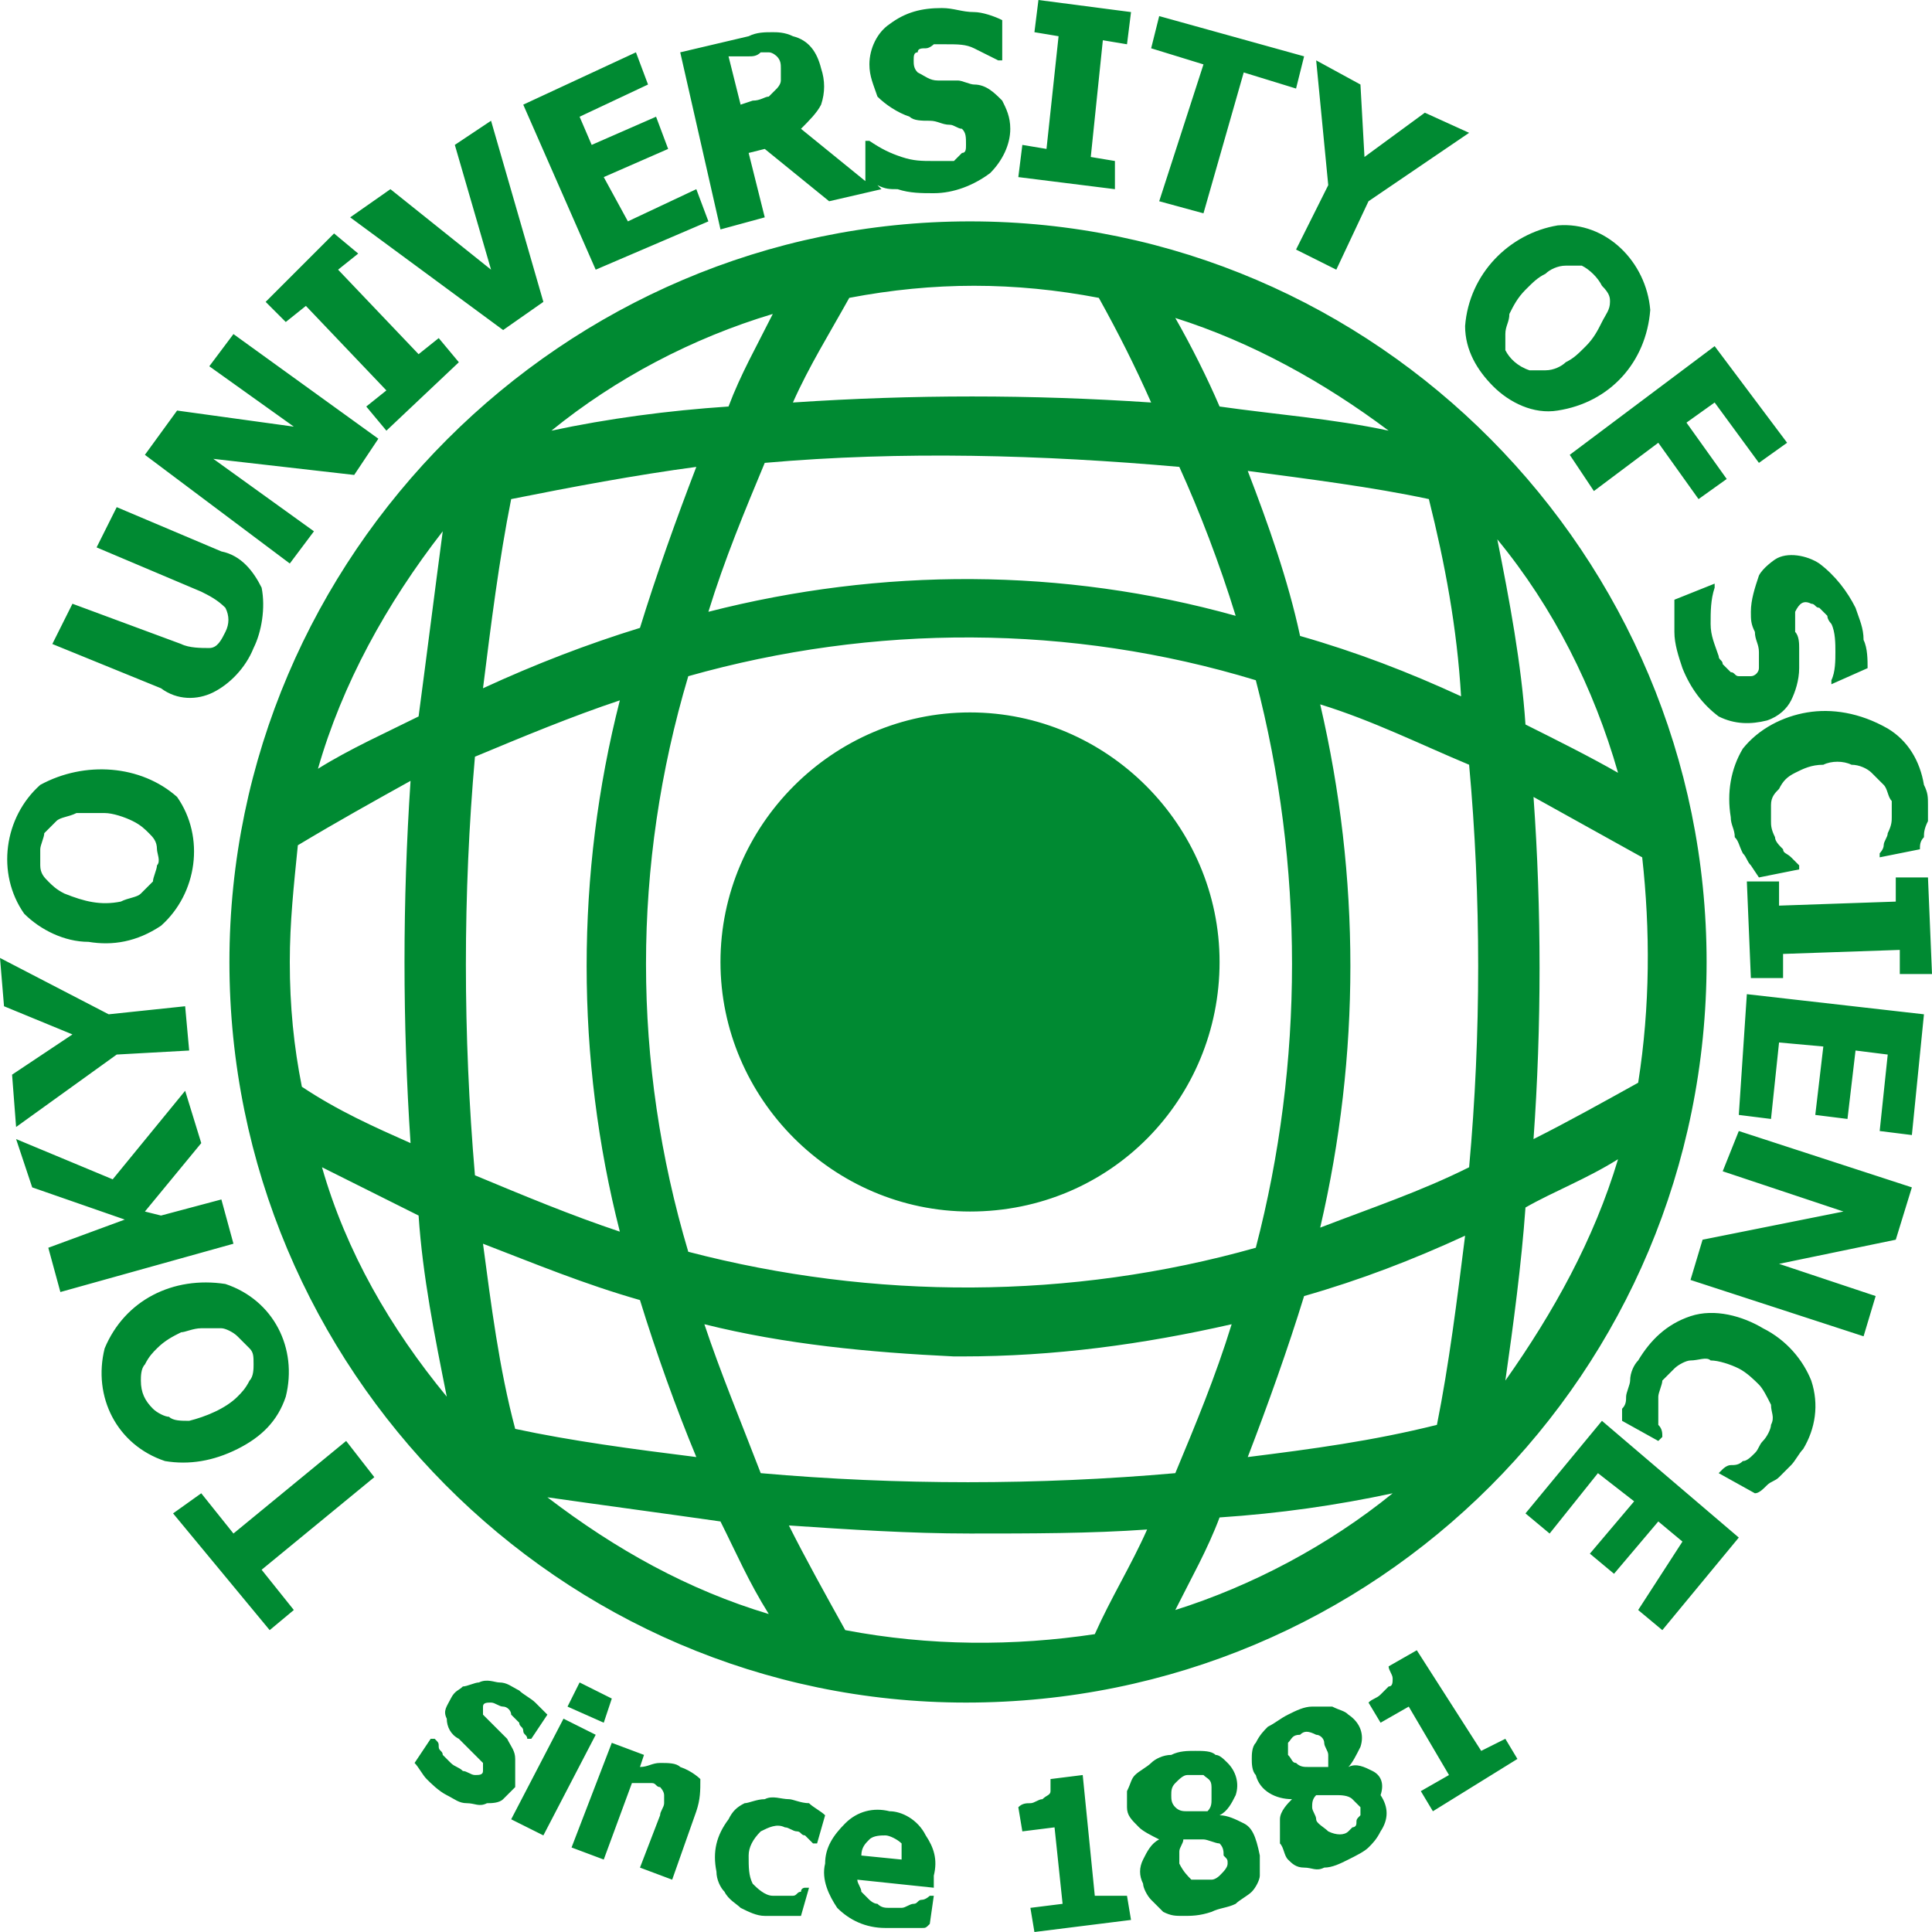 <svg xmlns="http://www.w3.org/2000/svg" xml:space="preserve" viewBox="0 0 48 48"><path fill="#008a32" d="M30.3 23.9c0-3.4-2.8-6.2-6.2-6.2-3.4 0-6.2 2.8-6.2 6.2 0 3.4 2.8 6.2 6.2 6.2 3.5 0 6.2-2.8 6.2-6.2M12.8 43.7c0-.2-.1-.3-.2-.5l-.2-.2-.2-.2-.2-.2v-.2c0-.1.1-.1.2-.1s.2.1.3.1c.1 0 .2.1.2.2l.2.2c0 .1.1.1.1.2s.1.1.1.2h.1l.4-.6-.3-.3c-.1-.1-.3-.2-.4-.3-.2-.1-.3-.2-.5-.2-.1 0-.3-.1-.5 0-.1 0-.3.1-.4.1-.1.1-.2.1-.3.3-.1.2-.2.3-.1.5 0 .2.1.4.3.5l.2.2.2.2.2.2v.2c0 .1-.1.1-.2.1s-.2-.1-.3-.1c-.1-.1-.2-.1-.3-.2l-.2-.2c0-.1-.1-.1-.1-.2s0-.1-.1-.2h-.1l-.4.6c.1.1.2.3.3.4.1.1.3.3.5.4.2.1.3.2.5.2s.3.1.5 0c.1 0 .3 0 .4-.1l.3-.3v-.7m1.3-1.3.3-.6.8.4-.2.6-.9-.4zm-1.4 2.8 1.3-2.5.8.4-1.3 2.5-.8-.4zm4.2-1.3c-.1-.1-.3-.1-.5-.1s-.3.1-.5.1l.1-.3-.8-.3-1 2.6.8.3.7-1.9h.5c.1 0 .1.1.2.1 0 0 .1.1.1.2v.2c0 .1-.1.2-.1.3l-.5 1.3.8.3.6-1.7c.1-.3.1-.5.1-.8 0 0-.2-.2-.5-.3m2.7.8c-.2 0-.4-.1-.6 0-.2 0-.4.1-.5.1-.2.1-.3.2-.4.4-.3.4-.4.8-.3 1.3 0 .2.1.4.2.5.1.2.3.3.4.4.2.1.4.2.6.2H19.9l.2-.7H20s-.1 0-.1.1c-.1 0-.1.1-.2.1h-.5c-.2 0-.4-.2-.5-.3-.1-.2-.1-.4-.1-.7 0-.2.1-.4.3-.6.2-.1.4-.2.6-.1.1 0 .2.1.3.1.1 0 .1.1.2.1l.1.1.1.1h.1l.2-.7c-.1-.1-.3-.2-.4-.3-.2 0-.4-.1-.5-.1m2.5.3c-.4-.1-.8 0-1.1.3-.3.3-.5.6-.5 1-.1.4.1.8.3 1.1.3.3.7.5 1.2.5H22.9c.1 0 .1 0 .2-.1l.1-.7h-.1s-.1.1-.2.1-.1.1-.2.1-.2.1-.3.1h-.3c-.1 0-.2 0-.3-.1-.1 0-.2-.1-.2-.1l-.2-.2c0-.1-.1-.2-.1-.3l1.9.2v-.3c.1-.4 0-.7-.2-1-.2-.4-.6-.6-.9-.6m.3 1.2-1-.1c0-.2.1-.3.2-.4.1-.1.3-.1.4-.1.1 0 .3.1.4.2v.4m4.8.9-.3-3-.8.1v.3c0 .1-.1.1-.2.2-.1 0-.2.1-.3.1-.1 0-.2 0-.3.1l.1.6.8-.1.2 1.9-.8.1.1.6 2.4-.3-.1-.6h-.8zm3.7-1.8c-.2-.1-.4-.2-.6-.2.2-.1.3-.3.4-.5.1-.3 0-.6-.2-.8-.1-.1-.2-.2-.3-.2-.1-.1-.3-.1-.5-.1s-.4 0-.6.1c-.2 0-.4.1-.5.2-.1.1-.3.2-.4.3-.1.1-.1.2-.2.4v.4c0 .2.1.3.3.5.1.1.3.2.5.3-.2.1-.3.3-.4.5-.1.2-.1.4 0 .6 0 .1.1.3.2.4l.3.3c.2.1.3.1.5.1s.4 0 .7-.1c.2-.1.4-.1.6-.2.1-.1.3-.2.4-.3.1-.1.2-.3.2-.4v-.5c-.1-.5-.2-.7-.4-.8m-1.8-.7c0-.1 0-.2.1-.3.1-.1.2-.2.3-.2h.4c.1.1.2.1.2.3v.3c0 .1 0 .2-.1.3h-.5c-.1 0-.2 0-.3-.1-.1-.1-.1-.2-.1-.3m1.4 1.7c0 .1-.1.2-.2.3 0 0-.1.1-.2.1h-.5c-.1-.1-.2-.2-.3-.4V46c0-.1.1-.2.1-.3h.5c.1 0 .3.1.4.1.1.1.1.2.1.3.1.1.1.1.1.2m3.6-2.3c-.2-.1-.4-.2-.6-.1.1-.1.2-.3.3-.5.1-.3 0-.6-.3-.8-.1-.1-.2-.1-.4-.2h-.5c-.2 0-.4.1-.6.2-.2.1-.3.2-.5.3-.1.1-.2.2-.3.4-.1.1-.1.3-.1.4 0 .1 0 .3.1.4.1.4.5.6.9.6-.1.1-.3.3-.3.5v.6c.1.1.1.3.2.4.1.1.2.2.4.2s.3.1.5 0c.2 0 .4-.1.6-.2.2-.1.4-.2.5-.3.1-.1.2-.2.3-.4.2-.3.2-.6 0-.9.1-.3 0-.5-.2-.6m-1.9-.2c-.1 0-.1-.1-.2-.2v-.3c.1-.1.1-.2.3-.2.1-.1.2-.1.4 0 .1 0 .2.1.2.2s.1.2.1.3v.3h-.5c-.1 0-.2 0-.3-.1m1.5 1.5c0 .1-.1.1-.1.1l-.1.1c-.1.1-.3.1-.5 0-.1-.1-.3-.2-.3-.3 0-.1-.1-.2-.1-.3 0-.1 0-.2.1-.3h.5c.1 0 .3 0 .4.1l.2.2v.2c-.1.1-.1.1-.1.2m3.1-1.8L35.2 41l-.7.4c0 .1.1.2.1.3 0 .1 0 .2-.1.2l-.2.2c-.1.1-.2.1-.3.2l.3.5.7-.4 1 1.7-.7.4.3.5 2.1-1.3-.3-.5-.6.3zM8.6 35.8l-2.8 2.3-.8-1-.7.5 2.4 2.9.6-.5-.8-1 2.8-2.3-.7-.9zm-2.7.2c.6-.3 1-.7 1.2-1.3.3-1.2-.3-2.4-1.5-2.8-1.3-.2-2.5.4-3 1.6-.3 1.2.3 2.4 1.5 2.8.6.1 1.2 0 1.8-.3m-1.7-.8c-.1 0-.3-.1-.4-.2-.2-.2-.3-.4-.3-.7 0-.1 0-.3.1-.4.1-.2.2-.3.3-.4.2-.2.4-.3.6-.4.1 0 .3-.1.5-.1h.5c.1 0 .3.1.4.2l.3.3c.1.1.1.2.1.4 0 .1 0 .3-.1.4-.1.2-.2.3-.3.4-.3.3-.8.5-1.2.6-.2 0-.4 0-.5-.1m1.3-5.4-1.5.4-.4-.1L5 28.4l-.4-1.3-1.8 2.2-2.4-1 .4 1.2 2.3.8-1.9.7.3 1.1 4.3-1.2-.3-1.1zm-.8-3.7L4.6 25l-1.9.2L0 23.8.1 25l1.7.7-1.5 1L.4 28l2.5-1.8 1.8-.1zm-2.5-2.7c.6.1 1.2 0 1.8-.4.9-.8 1.1-2.2.4-3.2-.9-.8-2.3-.9-3.4-.3-.9.8-1.1 2.2-.4 3.2.4.4 1 .7 1.6.7M1 21.1c0-.1.1-.3.1-.4l.3-.3c.1-.1.3-.1.5-.2h.7c.2 0 .5.1.7.2.2.1.3.2.4.3.1.1.2.2.2.4 0 .1.1.3 0 .4 0 .1-.1.3-.1.4l-.3.3c-.1.1-.3.1-.5.2-.5.1-.9 0-1.4-.2-.2-.1-.3-.2-.4-.3-.1-.1-.2-.2-.2-.4v-.4m4.3-3.9c.4-.2.8-.6 1-1.1.2-.4.3-1 .2-1.5-.2-.4-.5-.8-1-.9l-2.6-1.1-.5 1L5 14.7c.2.1.4.2.6.4.1.2.1.4 0 .6-.1.2-.2.4-.4.4s-.5 0-.7-.1l-2.7-1-.5 1L4 17.1c.4.3.9.3 1.3.1m2.5-4-2.5-1.8 3.5.4.6-.9-3.6-2.6-.6.8 2.1 1.5-2.9-.4-.8 1.1L7.2 14l.6-.8zm-.2-5.6 2 2.1-.5.4.5.6L11.4 9l-.5-.6-.5.4-2-2.1.5-.4-.6-.5-1.7 1.7.5.5.5-.4zm5.9-.1L12.2 3l-.9.6.9 3.1-2.5-2-1 .7 3.8 2.8 1-.7zm4.1-2-.3-.8-1.7.8-.6-1.1 1.6-.7-.3-.8-1.6.7-.3-.7 1.7-.8-.3-.8L13 2.6l1.8 4.1 2.8-1.2zm1.4-.1-.4-1.6.4-.1L20.6 5l1.3-.3-.1-.1c.2.1.3.1.5.1.3.1.6.1.9.1.5 0 1-.2 1.4-.5.3-.3.5-.7.5-1.1 0-.3-.1-.5-.2-.7-.2-.2-.4-.4-.7-.4-.1 0-.3-.1-.4-.1h-.5c-.2 0-.3-.1-.5-.2-.1-.1-.1-.2-.1-.3 0-.1 0-.2.1-.2 0-.1.1-.1.2-.1s.2-.1.2-.1h.3c.3 0 .5 0 .7.1l.6.3h.1v-1c-.2-.1-.5-.2-.7-.2-.3 0-.5-.1-.8-.1-.5 0-.9.1-1.3.4-.3.2-.5.6-.5 1 0 .3.1.5.2.8.2.2.5.4.8.5.1.1.3.1.5.1s.3.1.5.1c.1 0 .2.1.3.1.1.1.1.2.1.4 0 .1 0 .2-.1.2l-.2.2h-.5c-.3 0-.5 0-.8-.1-.3-.1-.5-.2-.8-.4h-.1v1l-1.6-1.3c.2-.2.4-.4.5-.6.1-.3.1-.6 0-.9-.1-.4-.3-.7-.7-.8-.2-.1-.4-.1-.5-.1-.2 0-.4 0-.6.1l-1.7.4 1 4.4 1.1-.3zm-.4-4c.1 0 .2 0 .3-.1h.2c.1 0 .2.1.2.1.1.1.1.2.1.3V2c0 .1-.1.2-.1.2l-.2.2c-.1 0-.2.1-.4.1l-.3.1-.3-1.2h.5zM27.7 4l-.6-.1.3-2.9.6.1.1-.8-2.3-.3-.1.8.6.1-.3 2.8-.6-.1-.1.8 2.4.3V4zm1.1 1 1.1.3 1-3.5 1.3.4.2-.8-3.6-1-.2.8 1.3.4L28.8 5zm3.4 1.2 1 .5L34 5l2.5-1.7-1.1-.5-1.5 1.1-.1-1.8-1.1-.6.3 3.1-.8 1.6zm4.9 3.4c.4.4 1 .7 1.6.6C40 10 40.9 9 41 7.7c-.1-1.2-1.1-2.2-2.3-2.1-1.2.2-2.2 1.2-2.3 2.5 0 .6.3 1.1.7 1.5m.3-1.3c0-.2.1-.3.1-.5.1-.2.2-.4.4-.6.2-.2.3-.3.5-.4.1-.1.3-.2.5-.2h.4c.2.1.4.3.5.5.2.2.2.3.2.4 0 .2-.1.3-.2.5s-.2.4-.4.6c-.2.2-.3.3-.5.4-.1.1-.3.2-.5.2H38c-.3-.1-.5-.3-.6-.5v-.4m2.2 3.9 1.6-1.2 1 1.4.7-.5-1-1.4.7-.5 1.1 1.5.7-.5-1.8-2.4-3.6 2.7.6.9zm4.1 2.1c-.1.3-.2.6-.2.9 0 .2 0 .3.1.5 0 .2.1.3.1.5v.4c0 .1-.1.2-.2.2h-.3c-.1 0-.1-.1-.2-.1l-.2-.2c0-.1-.1-.1-.1-.2-.1-.3-.2-.5-.2-.8 0-.3 0-.6.1-.9v-.1l-1 .4v.8c0 .3.1.6.2.9.2.5.5.9.9 1.2.4.2.8.2 1.2.1.3-.1.5-.3.6-.5.1-.2.2-.5.2-.8v-.5c0-.1 0-.3-.1-.4v-.5c.1-.2.2-.3.4-.2.1 0 .1.1.2.1l.2.2c0 .1.1.2.1.2.1.2.1.5.1.7 0 .2 0 .5-.1.7v.1l.9-.4c0-.2 0-.5-.1-.7 0-.3-.1-.5-.2-.8-.2-.4-.5-.8-.9-1.1-.3-.2-.8-.3-1.1-.1 0 0-.3.2-.4.4m1.2 3.4c-.6.1-1.2.4-1.6.9-.3.5-.4 1.1-.3 1.7 0 .2.1.3.1.5.1.1.1.2.2.4.1.1.1.2.2.3l.2.3 1-.2v-.1l-.2-.2c-.1-.1-.2-.1-.2-.2-.1-.1-.2-.2-.2-.3-.1-.2-.1-.3-.1-.4V20c0-.2.1-.3.2-.4.1-.2.2-.3.4-.4.2-.1.4-.2.7-.2.2-.1.5-.1.7 0 .2 0 .4.1.5.2l.3.3c.1.1.1.3.2.4v.4c0 .1 0 .2-.1.4 0 .1-.1.2-.1.3 0 .1-.1.2-.1.2v.1l1-.2c0-.1 0-.2.1-.3 0-.1 0-.2.1-.4V20c0-.2 0-.3-.1-.5-.1-.6-.4-1.1-.9-1.4-.7-.4-1.4-.5-2-.4m2.2 4.7-2.9.1v-.6h-.8l.1 2.4h.8v-.6l2.9-.1v.6h.8l-.1-2.4h-.8v.6zm-3.9 5.3.8.1.2-1.9 1.1.1-.2 1.7.8.1.2-1.7.8.1-.2 1.9.8.1.3-3-4.4-.5-.2 3zm-.4 1.4 3 1-3.5.7-.3 1 4.3 1.4.3-1-2.4-.8 2.9-.6.4-1.3-4.3-1.4-.4 1zm1 3.9c-.5-.3-1.2-.5-1.8-.3-.6.2-1 .6-1.3 1.1-.1.1-.2.3-.2.5 0 .1-.1.3-.1.4 0 .1 0 .2-.1.3v.3l.9.5.1-.1c0-.1 0-.2-.1-.3v-.7c0-.1.1-.3.1-.4l.3-.3c.1-.1.3-.2.4-.2.2 0 .4-.1.5 0 .2 0 .5.1.7.2.2.1.4.3.5.4.1.1.2.3.3.5 0 .2.1.3 0 .5 0 .1-.1.3-.2.4-.1.1-.1.2-.2.3-.1.1-.2.2-.3.2-.1.1-.2.1-.3.1-.1 0-.2.1-.2.1l-.1.1.9.5c.1 0 .2-.1.3-.2.1-.1.2-.1.3-.2l.3-.3c.1-.1.2-.3.3-.4.3-.5.4-1.1.2-1.7-.2-.5-.6-1-1.2-1.3m-5.9 4.6.6.5 1.2-1.5.9.7-1.1 1.3.6.5 1.1-1.3.6.5-1.1 1.7.6.5 1.9-2.3-3.4-2.9-1.9 2.3zm4.5-13.7c0-10.1-8.2-18.4-18.3-18.4S5.7 13.8 5.7 23.9C5.7 34 13.9 42.3 24 42.3c10.2 0 18.4-8.2 18.4-18.4m-1.7 3c-.9.5-1.8 1-2.6 1.4.2-2.8.2-5.7 0-8.5l2.7 1.5c.2 1.8.2 3.7-.1 5.6m-33.5-3c0-1 .1-1.9.2-2.9 1-.6 1.9-1.1 2.8-1.6-.2 3-.2 6 0 9-.9-.4-1.8-.8-2.7-1.4-.2-1-.3-2-.3-3.1m4.6-5.1c1.2-.5 2.4-1 3.6-1.4-1.1 4.3-1.1 8.9 0 13.2-1.2-.4-2.4-.9-3.6-1.4-.3-3.5-.3-7 0-10.4m5.3-2c4.6-1.3 9.5-1.3 14.1.1 1.2 4.6 1.2 9.5 0 14.1-4.6 1.3-9.5 1.3-14.1.1-1.4-4.7-1.4-9.6 0-14.3m15.7.7c1.3.4 2.5 1 3.7 1.5.3 3.3.3 6.7 0 10-1.2.6-2.4 1-3.7 1.5 1-4.3 1-8.7 0-13m5.1.5c-.1-1.5-.4-3.1-.7-4.6 1.4 1.7 2.4 3.7 3 5.8-.7-.4-1.5-.8-2.3-1.2m-2.4-5.6c.4 1.6.7 3.2.8 4.9-1.3-.6-2.6-1.1-4-1.5-.3-1.4-.8-2.8-1.3-4.1 1.5.2 3.1.4 4.5.7m-5.2-2.3c-.3-.7-.7-1.5-1.1-2.2 1.9.6 3.7 1.6 5.3 2.8-1.4-.3-2.8-.4-4.2-.6m.4 5.2c-4.3-1.2-8.8-1.2-13.1-.1.4-1.3.9-2.5 1.4-3.7 3.4-.3 6.9-.2 10.3.1.5 1.1 1 2.4 1.4 3.7m-14.8.3c-1.3.4-2.6.9-3.9 1.5.2-1.6.4-3.2.7-4.7 1.5-.3 3.1-.6 4.6-.8-.5 1.3-1 2.7-1.4 4m-2.2-4.9c1.6-1.3 3.5-2.3 5.5-2.9-.4.8-.8 1.5-1.1 2.3-1.5.1-3 .3-4.4.6m-3.3 7.1c-.8.4-1.7.8-2.5 1.3.6-2.1 1.7-4.1 3.1-5.9-.2 1.5-.4 3.1-.6 4.6m0 12.4c.1 1.5.4 3 .7 4.5C9.7 33 8.6 31.1 8 29l2.4 1.2m2.4 5.3c-.4-1.5-.6-3.1-.8-4.6 1.3.5 2.5 1 3.9 1.4.4 1.3.9 2.7 1.4 3.9-1.6-.2-3.1-.4-4.5-.7m5.1 2.3c.4.8.7 1.5 1.2 2.3-2-.6-3.8-1.6-5.5-2.9 1.4.2 2.9.4 4.3.6m-.4-4.9c2 .5 4.1.7 6.2.8h.2c2.3 0 4.5-.3 6.7-.8-.4 1.3-.9 2.5-1.4 3.7-3.4.3-6.9.3-10.3 0-.5-1.3-1-2.5-1.4-3.7m14.9-.7c1.4-.4 2.7-.9 4-1.5-.2 1.6-.4 3.2-.7 4.7-1.6.4-3.1.6-4.7.8.5-1.3 1-2.7 1.4-4m2.2 4.9c-1.6 1.3-3.5 2.3-5.4 2.9.4-.8.8-1.5 1.1-2.3 1.5-.1 2.9-.3 4.3-.6m3.3-7.1c.7-.4 1.5-.7 2.3-1.2-.6 2-1.6 3.8-2.8 5.5.2-1.4.4-2.9.5-4.3M27.3 7.4c.5.9.9 1.7 1.3 2.6-3-.2-5.9-.2-8.9 0 .4-.9.9-1.7 1.4-2.6 2.1-.4 4.1-.4 6.2 0M21 40.5c-.5-.9-1-1.8-1.4-2.6 1.5.1 3 .2 4.5.2s3 0 4.4-.1c-.4.9-.9 1.7-1.3 2.6-2 .3-4.1.3-6.2-.1"/></svg>